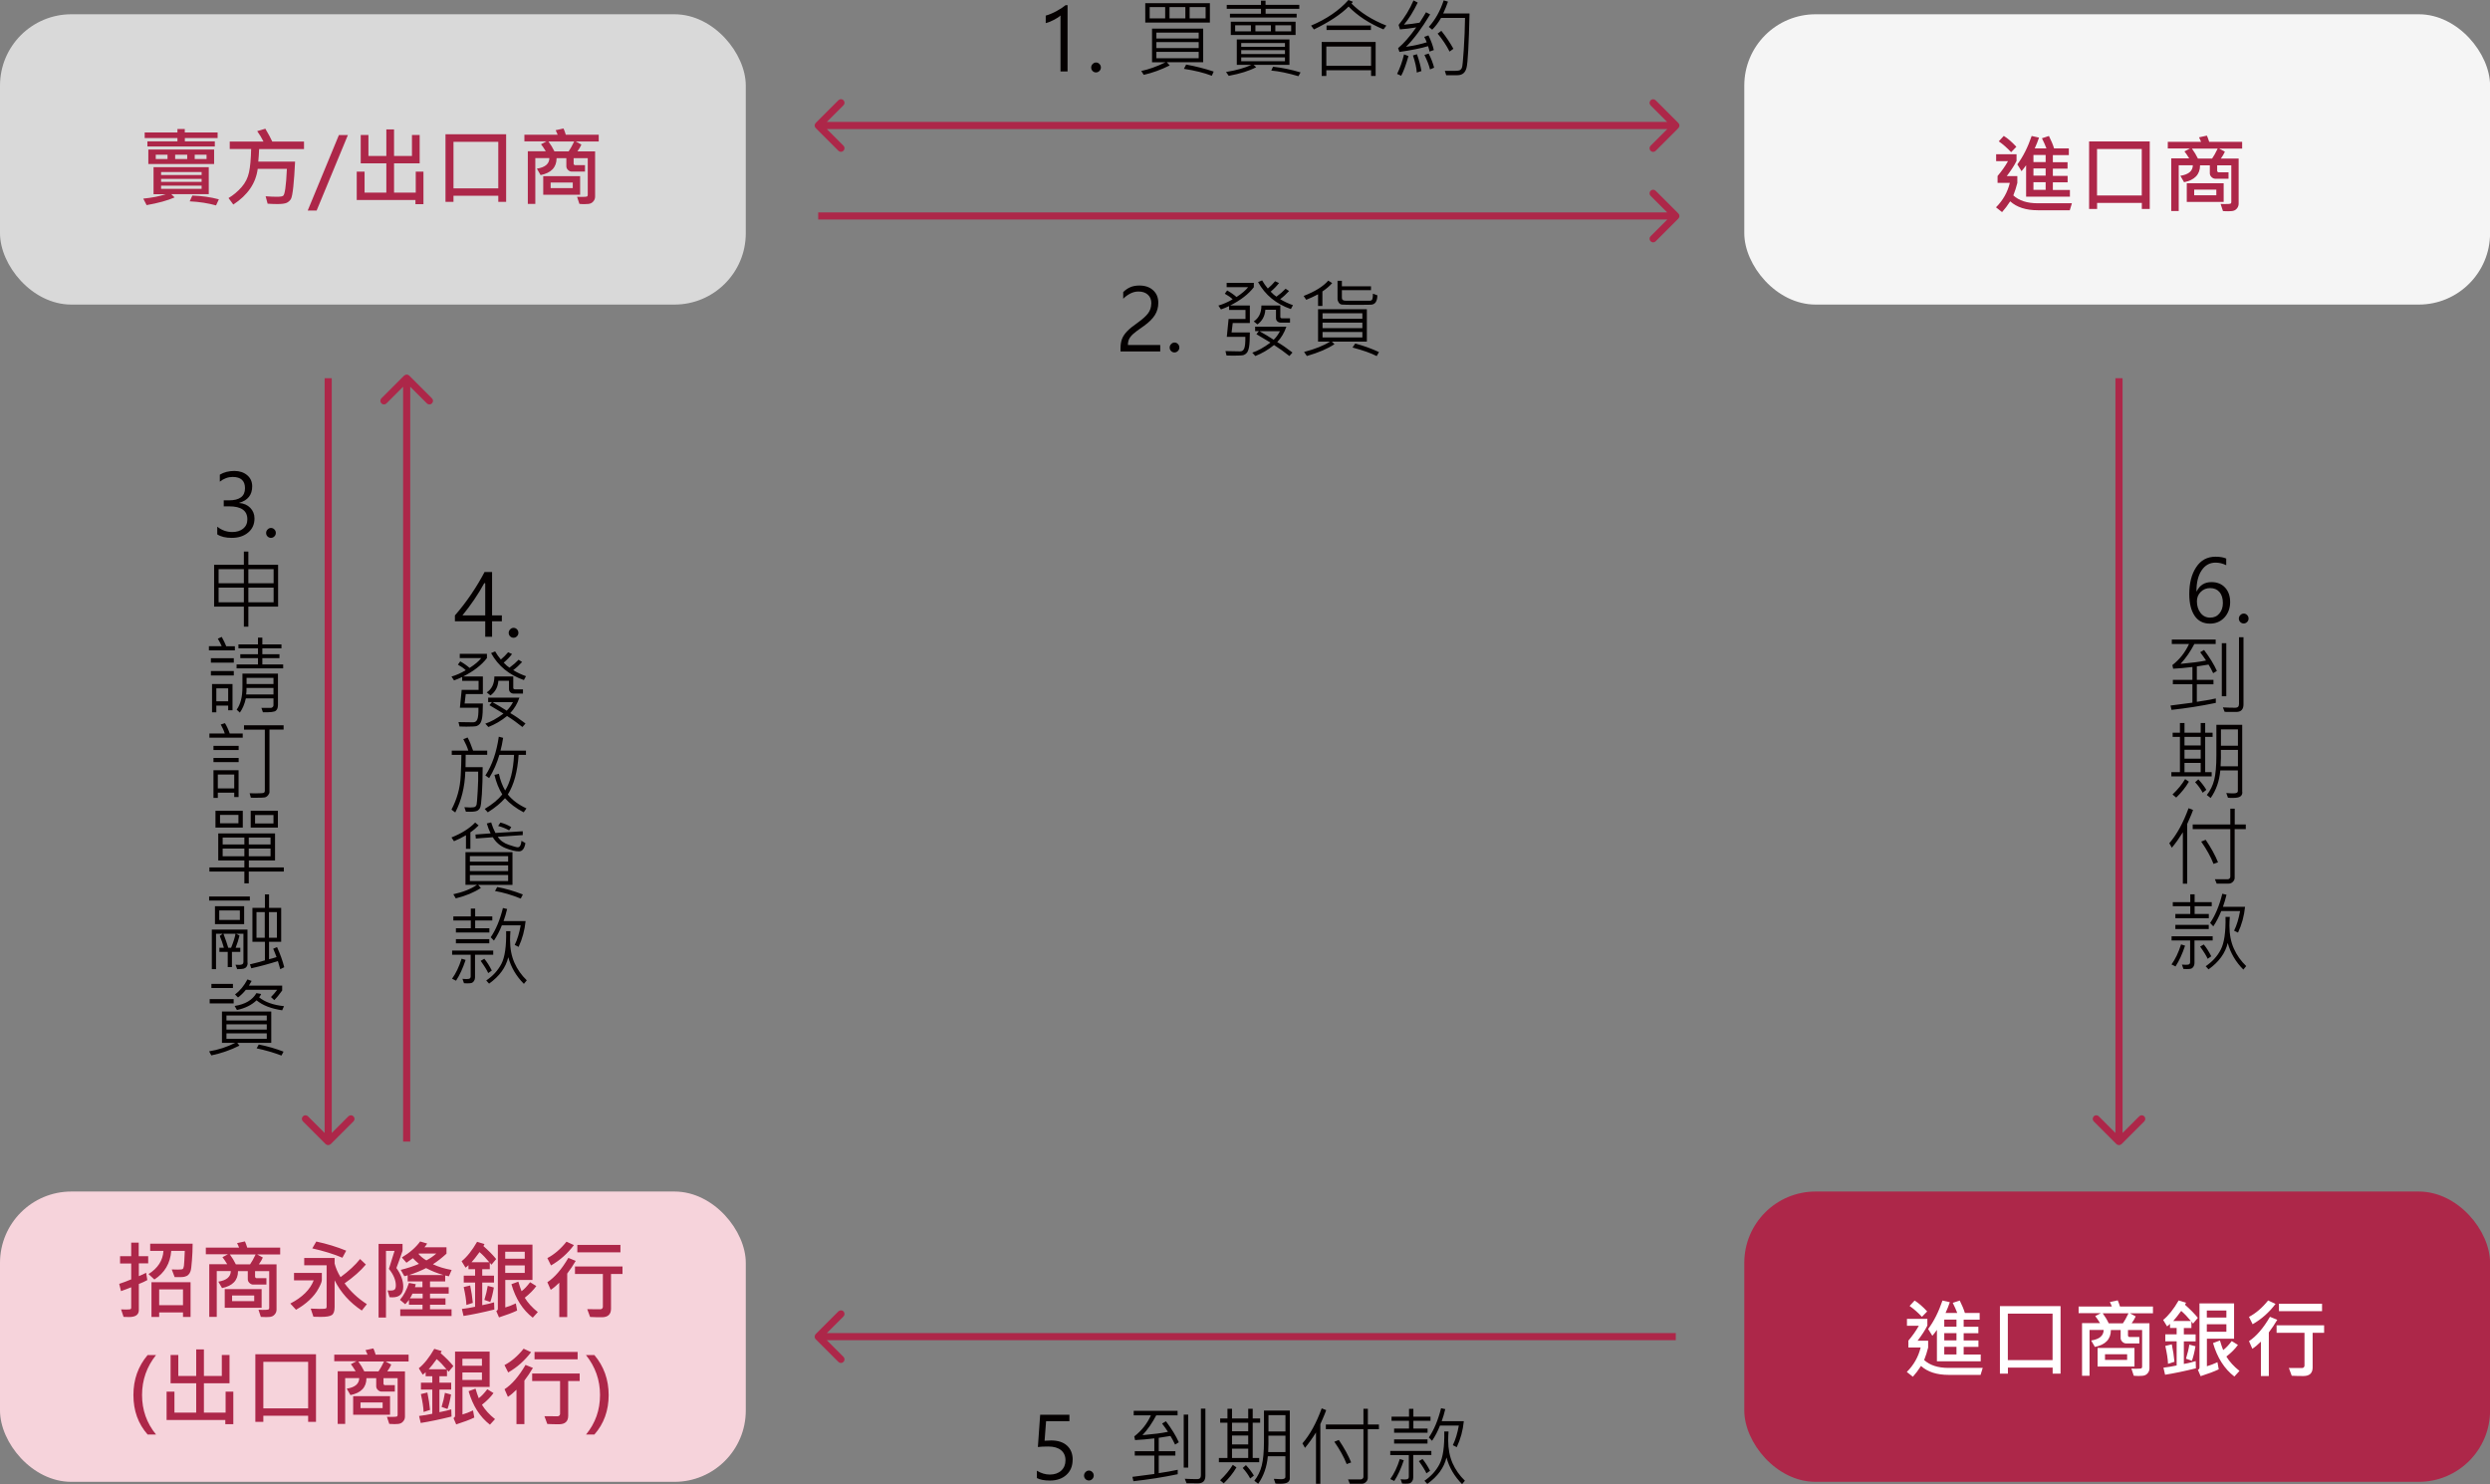 <?xml version="1.0" encoding="UTF-8"?>
<svg id="_圖層_2" data-name="圖層 2" xmlns="http://www.w3.org/2000/svg" viewBox="0 0 349 208.02">
  <rect x="0" y="0" width="349" height="208.02" fill="#808080" stroke="none"/>
  <defs>
    <style>
      .cls-1 {
        fill: #d9d9d9;
      }

      .cls-1, .cls-2, .cls-3, .cls-4, .cls-5, .cls-6 {
        stroke-width: 0px;
      }

      .cls-2 {
        fill: #ad2749;
      }

      .cls-3 {
        fill: #fff;
      }

      .cls-4 {
        fill: #f6d3db;
      }

      .cls-5 {
        fill: #f5f5f5;
      }

      .cls-6 {
        fill: #040000;
      }
    </style>
  </defs>
  <g id="_圖層_1-2" data-name="圖層 1">
    <path class="cls-6" d="M161.37,42.52c0-.52-.16-.93-.49-1.22-.32-.29-.76-.44-1.31-.44-.39,0-.77.09-1.14.28-.37.19-.7.43-1,.73v-.93c.29-.29.62-.52.98-.68.36-.16.79-.24,1.28-.24.81,0,1.45.22,1.93.66.48.43.73,1.02.73,1.76,0,.64-.16,1.21-.48,1.72-.31.5-.82,1.01-1.52,1.51-.77.53-1.29.92-1.55,1.16-.26.24-.44.48-.55.71-.11.23-.16.5-.16.82h4.53v.9h-5.57v-.39c0-.54.07-.99.21-1.36.14-.37.38-.72.71-1.07.33-.35.83-.75,1.5-1.22.71-.51,1.2-.96,1.47-1.34.28-.39.42-.83.42-1.34ZM163.94,48.71c0-.19.07-.35.21-.49.14-.14.29-.21.47-.21.19,0,.35.07.48.21.13.13.2.29.2.49s-.07.35-.21.49c-.13.13-.29.2-.47.2s-.34-.06-.47-.19c-.14-.13-.21-.3-.21-.49ZM181.22,42.78l-.29.54c-2.06-.71-3.6-1.97-4.6-3.78l.57-.24c.24.42.51.8.8,1.14.37-.31.71-.65,1.02-1.02l.55.25c-.32.42-.71.82-1.17,1.21.32.34.59.57.81.7.49-.36.92-.73,1.28-1.11l.49.32c-.41.45-.83.83-1.25,1.14.54.33,1.13.61,1.78.84ZM175.75,40.24c-.75.98-1.86,1.84-3.33,2.58h2.76v2.46h-2.4l-.16,1.32h2.56c0,.96-.04,1.64-.11,2.03-.07.39-.18.67-.32.83-.14.16-.29.26-.46.31-.17.05-.64.08-1.43.08-.32,0-.63,0-.95-.02l-.15-.62,2.02.04c.3.01.5-.12.61-.41.12-.29.17-.83.16-1.63h-2.6l.25-2.5h2.37v-1.27h-2.3v-.54c-.4.19-.77.35-1.14.47l-.36-.54c.65-.19,1.32-.48,2-.88-.26-.26-.63-.52-1.1-.78l.33-.46c.53.3.96.61,1.31.92.73-.47,1.28-.93,1.63-1.38h-3.01v-.6h3.81v.6ZM180.81,45.22h-1.31c-.18,0-.34-.06-.47-.18-.13-.12-.19-.28-.19-.47v-1.15h-1.49c-.06.88-.43,1.57-1.11,2.05l-.51-.42c.71-.47,1.07-1.21,1.07-2.23h2.65v1.59c0,.14.09.21.26.21h1.1v.6ZM181.14,49.43l-.42.47c-.68-.55-1.4-1.06-2.15-1.54-.82.67-1.7,1.18-2.62,1.54l-.43-.47c.75-.24,1.6-.71,2.55-1.41l-1.97-1.18.35-.43h-.53v-.62h4.38c-.28.83-.71,1.55-1.28,2.16.62.35,1.33.84,2.13,1.46ZM179.4,46.42h-2.87c.75.42,1.42.82,1.99,1.2.33-.31.62-.71.88-1.2ZM186.72,39.68c-.37.42-.83.81-1.37,1.17v2.03h-.61v-1.63c-.57.3-1.13.56-1.66.77l-.36-.54c1.59-.62,2.74-1.33,3.45-2.15l.55.35ZM193.05,41.4c0,.41-.08.73-.23.96-.15.22-.38.34-.69.35-.3.01-.81.02-1.53.02-1.53,0-2.38-.01-2.54-.04-.17-.03-.31-.12-.42-.28-.11-.16-.17-.33-.17-.52v-2.53h.61v.77h4.08v.54h-4.08v1.08c0,.27.18.4.55.4h3.34c.19,0,.32-.07.38-.22.05-.15.08-.4.08-.77l.62.23ZM191.57,47.88h-4.9l.37.36c-.92.62-2.21,1.18-3.87,1.66l-.39-.57c1.53-.4,2.74-.88,3.64-1.45h-1.68v-4.54h6.84v4.54ZM190.95,44.68v-.77h-5.58v.77h5.58ZM190.95,45.99v-.77h-5.58v.77h5.58ZM190.95,47.3v-.77h-5.58v.77h5.58ZM193.28,49.34l-.32.57c-.79-.41-1.92-.81-3.39-1.2l.38-.56c1.2.32,2.31.72,3.33,1.2Z"/>
    <path class="cls-6" d="M148.64,10.01V2.17c-.18.18-.47.38-.89.6-.41.22-.81.38-1.18.47v-1.05c.47-.13.97-.34,1.51-.63.54-.29.96-.57,1.27-.83h.28v9.28h-.98ZM152.94,9.46c0-.19.07-.35.21-.49.14-.14.29-.21.47-.21.19,0,.35.07.48.21.13.13.2.29.2.49s-.07.35-.21.49c-.13.13-.29.2-.47.2s-.34-.06-.47-.19c-.14-.13-.21-.3-.21-.49ZM169.58,3.16h-9.06V.45h9.06v2.71ZM168.98,2.58V1h-2.24v1.58h2.24ZM166.14,2.58V1h-2.22v1.58h2.22ZM163.31,2.58V1h-2.17v1.58h2.17ZM168.64,8.72h-5.1l.41.45c-1.23.61-2.44,1.05-3.64,1.32l-.35-.54c1.07-.23,2.2-.63,3.4-1.22h-1.89v-4.72h7.17v4.72ZM168.01,5.4v-.83h-5.93v.83h5.93ZM168.01,6.74v-.84h-5.93v.84h5.93ZM168.01,8.16v-.89h-5.93v.89h5.93ZM170.11,10.03l-.26.59c-1.07-.41-2.37-.74-3.91-.97l.31-.6c1.35.24,2.63.57,3.86.98ZM182.12,1.24h-4.73v.69h4.35v.53h-9.35v-.53h4.35v-.69h-4.8v-.55h4.8V.09h.64v.59h4.73v.55ZM181.59,4.9h-9.08v-1.86h9.08v1.86ZM180.97,4.39v-.84h-2.22v.84h2.22ZM178.13,4.39v-.84h-2.17v.84h2.17ZM175.33,4.39v-.84h-2.21v.84h2.21ZM180.74,9.09h-5.04l.37.33c-.97.51-2.25.91-3.85,1.21l-.38-.54c1.45-.23,2.63-.57,3.56-1h-2.05v-3.56h7.38v3.56ZM180.1,6.56v-.53h-6.13v.53h6.13ZM180.1,7.58v-.55h-6.13v.55h6.13ZM180.1,8.58v-.54h-6.13v.54h6.13ZM182.29,10.14l-.3.54c-1.46-.43-2.73-.7-3.81-.79l.25-.54c1.26.14,2.55.4,3.86.8ZM194.31,3.59l-.4.53c-2.01-.84-3.64-1.91-4.89-3.2-1.08,1.09-2.7,2.16-4.86,3.21l-.4-.54c2.19-.93,3.93-2.12,5.24-3.59l.61.24c-.03.09-.09.18-.18.26,1.25,1.26,2.88,2.29,4.87,3.08ZM192.15,4.21h-6.22v-.64h6.22v.64ZM192.8,10.65h-.63v-.8h-6.27v.8h-.65v-4.77h7.56v4.77ZM192.17,9.22v-2.7h-6.27v2.7h6.27ZM205.97,1.89c-.1,4.38-.24,6.92-.42,7.61-.17.69-.59,1.04-1.27,1.04h-1.58l-.19-.61c1.21.03,1.89,0,2.05-.07.16-.07.27-.2.34-.36.08-.17.16-1,.26-2.51.1-1.51.16-3,.18-4.48h-3.36c-.39.68-.81,1.22-1.24,1.65l-.48-.39c.89-.97,1.59-2.21,2.09-3.72l.6.18c-.18.52-.4,1.08-.67,1.66h3.69ZM200.95,7.02l-.59.21c-.04-.23-.1-.48-.2-.76-1,.3-2.33.57-4.01.81l-.19-.53c.82-.69,1.66-1.66,2.54-2.91-.82.14-1.58.23-2.28.28l-.19-.63c.86-1.04,1.55-2.18,2.09-3.43l.59.3c-.61,1.27-1.26,2.3-1.93,3.1.72-.06,1.44-.15,2.19-.28.38-.58.67-1.07.9-1.46l.58.3c-1.17,1.95-2.29,3.46-3.38,4.54,1.13-.16,2.09-.38,2.9-.63-.08-.25-.2-.5-.35-.76l.59-.21c.35.69.6,1.38.76,2.06ZM203.71,6.84l-.54.39c-.43-.86-.99-1.7-1.67-2.52l.52-.39c.68.86,1.24,1.7,1.69,2.52ZM201,9.49l-.57.24c-.12-.54-.38-1.21-.78-2.03l.59-.19c.35.67.6,1.33.77,1.98ZM199.23,9.96l-.65.21c-.04-.65-.22-1.45-.54-2.4l.56-.17c.31.87.52,1.66.63,2.37ZM197.41,7.86c-.35,1.24-.69,2.16-1.02,2.76l-.57-.26c.41-.85.74-1.76.97-2.74l.62.24Z"/>
    <path class="cls-6" d="M150.34,204.59c0,.9-.29,1.61-.88,2.14-.59.53-1.35.79-2.3.79-.79,0-1.4-.12-1.83-.35v-1.03c.59.36,1.2.54,1.81.54.66,0,1.2-.18,1.6-.55.4-.37.6-.85.6-1.45s-.21-1.08-.63-1.42c-.42-.34-1.01-.51-1.78-.51-.59,0-1.07.02-1.46.07l.32-4.52h4.1v.9h-3.27l-.21,2.74c.49-.03.8-.04.92-.04.95,0,1.69.24,2.22.72.53.48.8,1.14.8,1.99ZM151.94,206.82c0-.19.07-.35.21-.49.14-.14.29-.21.47-.21.19,0,.35.07.48.21.13.13.2.29.2.49s-.07.35-.21.49c-.13.13-.29.2-.47.2s-.34-.06-.47-.19c-.14-.13-.21-.3-.21-.49ZM168.95,206.84c0,.71-.34,1.07-1.02,1.07-.82,0-1.36,0-1.62-.01l-.25-.63c.59.03,1.18.05,1.75.05.34,0,.51-.18.51-.54v-9.34h.63v9.41ZM165.23,202.15l-.53.33c-.23-.49-.45-.89-.65-1.21-.5.09-1.05.17-1.64.26v1.88h2.33v.61h-2.33v2.46c.93-.13,1.82-.29,2.66-.47v.62c-2.05.43-4.12.75-6.21.98l-.14-.61c1.36-.17,2.38-.3,3.07-.4v-2.58h-2.74v-.61h2.74v-1.8c-.97.12-1.87.2-2.7.24l-.11-.52c1.02-.79,1.8-1.77,2.33-2.95h-2.41v-.63h6.15v.63h-2.99c-.55,1.05-1.19,1.98-1.93,2.78,1.55-.14,2.74-.29,3.57-.47-.21-.33-.49-.72-.82-1.16l.54-.32c.8,1.07,1.4,2.04,1.79,2.92ZM166.54,205.71h-.63v-7.43h.63v7.43ZM176.62,199.41h-1.04v4.95h.91v.59h-5.65v-.59h1.2v-4.95h-1.02v-.59h1.02v-1.36h.64v1.36h2.27v-1.36h.63v1.36h1.04v.59ZM174.95,200.61v-1.2h-2.27v1.2h2.27ZM174.95,202.46v-1.25h-2.27v1.25h2.27ZM174.95,204.36v-1.31h-2.27v1.31h2.27ZM180.79,207.16c0,.27-.1.47-.29.6-.19.14-.55.21-1.09.21-.21,0-.42,0-.64-.03l-.23-.66c.41.03.75.05,1.02.05.4,0,.6-.1.6-.32v-2.9h-2.46c-.13,1.48-.58,2.77-1.35,3.86l-.54-.42c.49-.62.84-1.33,1.04-2.13.2-.81.31-1.94.31-3.4v-4.31h3.62v9.43ZM180.17,200.64v-2.29h-2.38v2.29h2.38ZM180.17,203.53v-2.3h-2.39c.02.71.01,1.48-.03,2.3h2.43ZM173.3,205.68c-.45.78-1.04,1.52-1.78,2.23l-.51-.43c.73-.69,1.32-1.41,1.78-2.16l.52.36ZM175.74,206.83l-.51.4c-.27-.51-.62-1-1.05-1.47l.45-.4c.43.45.81.94,1.12,1.47ZM185.88,197.65c-.11.33-.28.74-.5,1.24l-.32.72v8.37h-.61v-7.2c-.5.81-1.01,1.52-1.54,2.16l-.36-.63c1.05-1.21,1.95-2.85,2.7-4.91l.63.25ZM193.26,200.33h-1.55v6.84c0,.2-.08.38-.25.55s-.37.25-.59.25h-1.68l-.25-.61h1.79c.1,0,.18-.04.26-.11.08-.07.11-.16.11-.27v-6.66h-5.27v-.65h5.27v-2.21h.62v2.21h1.55v.65ZM189.38,204.98l-.63.23c-.39-1-.97-2.04-1.73-3.13l.63-.25c.75,1.11,1.33,2.16,1.73,3.15ZM205.17,199.21c-.13,1.3-.46,2.51-.99,3.63l-.55-.28c.38-.77.65-1.69.84-2.75h-2.64c-.3.78-.68,1.5-1.11,2.14l-.45-.47c.73-1.07,1.3-2.44,1.71-4.1l.59.13c-.14.6-.31,1.16-.5,1.69h3.11ZM200.5,199.14h-2.4v1.09h1.99v.59h-4.69v-.59h2.09v-1.09h-2.45v-.57h2.45v-1.1h.61v1.1h2.4v.57ZM205.33,207.53l-.4.49c-1.07-1.07-1.8-2.31-2.19-3.73-.34,1.43-1.23,2.66-2.69,3.7l-.4-.44c.92-.62,1.63-1.4,2.11-2.32.49-.93.71-2.46.67-4.59h.6c-.03.45-.05.87-.05,1.24,0,1.21.21,2.28.61,3.2.41.92.99,1.74,1.73,2.46ZM200.08,202.34h-4.68v-.59h4.68v.59ZM200.64,203.94h-2.56v3.18c0,.18-.05.35-.14.49-.09.14-.2.23-.31.28-.11.05-.33.07-.66.07-.15,0-.3,0-.45-.02l-.21-.61c.18.02.36.04.56.04.24,0,.4-.03.47-.09.08-.06.12-.15.12-.26v-3.06h-2.6v-.59h5.76v.59ZM196.76,204.67c-.39,1.18-.84,2.15-1.34,2.91l-.56-.27c.53-.73.98-1.66,1.34-2.81l.56.18ZM200.43,206.16l-.5.35c-.2-.44-.55-1.01-1.06-1.71l.51-.3c.36.43.71.98,1.06,1.65Z"/>
    <path class="cls-6" d="M312.02,79.22c-.48-.24-.97-.36-1.48-.36-.83,0-1.49.37-1.97,1.1-.48.73-.72,1.7-.71,2.93h.03c.42-.87,1.11-1.3,2.08-1.3.79,0,1.43.26,1.9.77.47.51.71,1.19.71,2.03s-.27,1.58-.8,2.16c-.53.57-1.21.86-2.03.86-.94,0-1.67-.37-2.16-1.11-.49-.74-.74-1.75-.74-3.03,0-1.54.32-2.79.97-3.77.64-.98,1.55-1.47,2.71-1.47.63,0,1.13.09,1.5.26v.93ZM307.92,84.28c0,.64.17,1.18.51,1.63.34.44.79.66,1.34.66s.97-.19,1.3-.58c.33-.39.49-.88.49-1.47,0-.66-.16-1.17-.48-1.54-.32-.37-.76-.55-1.32-.55-.51,0-.95.18-1.31.54-.36.36-.53.8-.53,1.32ZM313.8,86.7c0-.19.07-.35.21-.49.14-.14.29-.21.47-.21.19,0,.35.07.48.21.13.13.2.29.2.49s-.07.35-.21.49c-.13.13-.29.2-.47.2s-.34-.07-.47-.19c-.14-.13-.21-.3-.21-.49ZM314.45,98.72c0,.71-.34,1.07-1.02,1.07-.82,0-1.36,0-1.62-.01l-.25-.63c.59.03,1.18.05,1.75.05.34,0,.51-.18.51-.54v-9.34h.63v9.41ZM310.73,94.03l-.53.33c-.23-.49-.45-.89-.65-1.21-.5.09-1.05.17-1.64.26v1.88h2.33v.62h-2.33v2.46c.93-.13,1.82-.29,2.66-.47v.62c-2.05.43-4.12.75-6.21.98l-.14-.61c1.35-.17,2.38-.3,3.07-.4v-2.58h-2.74v-.62h2.74v-1.8c-.97.12-1.87.2-2.7.24l-.11-.51c1.02-.79,1.79-1.77,2.33-2.95h-2.41v-.63h6.15v.63h-2.99c-.55,1.05-1.19,1.98-1.93,2.78,1.55-.14,2.74-.29,3.57-.47-.22-.33-.49-.72-.82-1.16l.54-.32c.8,1.07,1.4,2.04,1.79,2.92ZM312.04,97.59h-.63v-7.44h.63v7.44ZM310.12,103.29h-1.04v4.94h.91v.59h-5.65v-.59h1.2v-4.94h-1.02v-.59h1.02v-1.36h.64v1.36h2.27v-1.36h.63v1.36h1.04v.59ZM308.45,104.49v-1.2h-2.27v1.2h2.27ZM308.45,106.34v-1.25h-2.27v1.25h2.27ZM308.45,108.24v-1.31h-2.27v1.31h2.27ZM314.29,111.04c0,.27-.1.47-.29.6-.19.14-.55.2-1.09.2-.21,0-.42,0-.64-.03l-.23-.66c.41.04.75.05,1.02.05.4,0,.6-.11.6-.32v-2.89h-2.46c-.13,1.48-.58,2.77-1.35,3.86l-.54-.42c.49-.62.84-1.33,1.04-2.13.2-.81.3-1.94.3-3.4v-4.31h3.62v9.43ZM313.67,104.52v-2.29h-2.38v2.29h2.38ZM313.67,107.41v-2.3h-2.39c.02.71.01,1.48-.04,2.3h2.43ZM306.8,109.56c-.45.78-1.05,1.53-1.78,2.23l-.52-.43c.73-.69,1.32-1.41,1.77-2.16l.52.36ZM309.24,110.71l-.51.4c-.27-.51-.62-1-1.06-1.47l.45-.4c.43.45.81.94,1.12,1.46ZM307.38,113.53c-.11.33-.28.74-.5,1.24l-.32.72v8.37h-.61v-7.2c-.5.8-1.01,1.52-1.54,2.16l-.36-.63c1.05-1.21,1.95-2.85,2.7-4.91l.63.25ZM314.76,116.21h-1.55v6.84c0,.2-.08.38-.25.55s-.36.25-.59.25h-1.68l-.25-.61h1.79c.1,0,.18-.03.26-.1.08-.07.11-.16.11-.27v-6.66h-5.27v-.65h5.27v-2.21h.62v2.21h1.55v.65ZM310.88,120.86l-.63.23c-.39-1-.97-2.04-1.73-3.13l.63-.25c.75,1.11,1.33,2.16,1.73,3.15ZM314.67,127.09c-.13,1.3-.46,2.51-.99,3.63l-.55-.27c.38-.77.65-1.69.84-2.75h-2.64c-.31.78-.68,1.5-1.11,2.14l-.45-.47c.73-1.07,1.3-2.44,1.71-4.1l.59.14c-.14.6-.31,1.16-.5,1.69h3.11ZM310,127.02h-2.4v1.09h1.99v.59h-4.69v-.59h2.09v-1.09h-2.45v-.57h2.45v-1.1h.61v1.1h2.4v.57ZM314.83,135.41l-.4.49c-1.07-1.07-1.8-2.31-2.19-3.73-.34,1.43-1.23,2.66-2.69,3.7l-.4-.44c.92-.62,1.63-1.39,2.11-2.32.49-.93.71-2.46.67-4.59h.6c-.03.45-.05.87-.05,1.24,0,1.21.21,2.28.62,3.2.41.92.99,1.74,1.73,2.45ZM309.58,130.22h-4.68v-.59h4.68v.59ZM310.14,131.82h-2.56v3.18c0,.18-.05.35-.14.49-.09.14-.2.23-.3.27-.11.05-.33.07-.66.07-.15,0-.3,0-.45-.02l-.21-.61c.18.02.36.03.56.03.24,0,.4-.03.47-.09.08-.06.12-.15.12-.26v-3.06h-2.6v-.59h5.76v.59ZM306.26,132.55c-.39,1.18-.84,2.15-1.34,2.91l-.56-.28c.53-.73.98-1.66,1.34-2.81l.56.18ZM309.93,134.04l-.5.35c-.2-.44-.55-1.01-1.06-1.71l.51-.3c.36.43.71.98,1.05,1.65Z"/>
    <rect class="cls-1" y="2" width="104.53" height="40.69" rx="10" ry="10"/>
    <path class="cls-2" d="M30.51,19.35h-4.6v.46h4.2v.72h-9.45v-.72h4.21v-.46h-4.59v-.78h4.59v-.49h1.03v.49h4.6v.78ZM30.01,22.99h-9.22v-2.03h9.22v2.03ZM28.95,22.29v-.61h-1.66v.61h1.66ZM26.24,22.29v-.61h-1.69v.61h1.69ZM23.48,22.29v-.61h-1.65v.61h1.65ZM29.27,27.21h-5.27l.47.46c-.97.43-2.28.79-3.92,1.08l-.47-.91c1.23-.12,2.28-.33,3.16-.62h-1.72v-3.79h7.74v3.79ZM28.26,24.53v-.42h-5.68v.42h5.68ZM28.26,25.49v-.42h-5.68v.42h5.68ZM28.26,26.47v-.45h-5.68v.45h5.68ZM30.68,27.93l-.4.86c-1.07-.3-2.3-.5-3.69-.57l.37-.81c1.34.05,2.58.22,3.72.53ZM42.6,20.89h-6.28c-.03.7-.07,1.29-.12,1.76h5.16c-.07,1.43-.15,2.61-.25,3.53-.1.92-.21,1.5-.34,1.72-.13.22-.32.39-.57.52-.25.12-.7.18-1.34.18-.42,0-.87-.02-1.35-.05l-.28-1.04c.61.05,1.14.07,1.6.07s.76-.05.87-.15c.11-.1.21-.43.29-1,.09-.57.16-1.49.22-2.76h-4.09c-.26,2.01-1.4,3.68-3.42,5l-.67-.91c.68-.4,1.28-.91,1.82-1.52.54-.61.88-1.3,1.05-2.08.17-.78.27-1.87.3-3.28h-3v-1.04h4.73c-.25-.5-.54-.98-.88-1.46l1.14-.34c.43.72.75,1.32.97,1.8h4.45v1.04ZM48.76,18.93l-4.38,10.58h-1.25l4.37-10.58h1.27ZM59.34,28.62h-1.11v-.59h-8.23v-3.97h1.1v2.94h3.05v-4.11h-3.59v-3.97h1.08v2.94h2.51v-3.72h1.08v3.72h2.51v-2.94h1.08v3.97h-3.59v4.11h3.04v-2.94h1.08v4.56ZM70.94,28.29h-1.1v-.85h-6.28v.85h-1.12v-9.47h8.5v9.47ZM69.84,26.4v-6.52h-6.28v6.52h6.28ZM83.92,19.83h-3.23l.8.43c-.12.29-.31.61-.56.96h2.48v6.32c0,.23-.06.44-.19.61-.13.18-.28.3-.45.36-.16.07-.44.1-.82.1-.2,0-.44,0-.74-.03l-.33-1c.2.01.39.02.56.02.47,0,.74-.02.82-.05.08-.04.12-.11.12-.22v-5.16h-1.98v.79s.02.08.06.12c.04.05.08.07.12.07h1.41v.9h-1.87c-.18,0-.35-.08-.51-.23-.16-.16-.23-.33-.23-.51v-1.14h-1.37c0,1.28-.75,2.07-2.24,2.37l-.52-.9c1.16-.18,1.74-.68,1.75-1.48h-1.97v6.42h-1.05v-7.38h2.52c-.28-.45-.5-.78-.67-.98l.78-.41h-3.11v-.93h4.66c-.05-.15-.15-.36-.28-.63l1.1-.24c.11.22.21.51.32.87h4.62v.93ZM80.48,19.83h-3.61c.33.45.61.91.84,1.39h1.99c.22-.3.48-.77.78-1.39ZM81.31,27.3h-5.17v-2.61h5.17v2.61ZM80.28,26.37v-.79h-3.1v.79h3.1Z"/>
    <rect class="cls-5" x="244.48" y="2" width="104.53" height="40.69" rx="10" ry="10"/>
    <path class="cls-2" d="M290.14,27.57h-6.16v-4.41c-.19.28-.4.55-.64.83l-.59-.95c.8-1.07,1.47-2.4,2.01-3.98l1.03.23c-.16.48-.36.98-.6,1.51h1.64c-.15-.4-.36-.88-.63-1.42l.98-.32c.33.66.57,1.24.72,1.74h2.07v.94h-2.24v1h2.06v.9h-2.06v1.01h2.07v.91h-2.07v1.07h2.39v.96ZM286.72,22.72v-1h-1.71v1h1.71ZM286.72,24.62v-1.01h-1.71v1.01h1.71ZM286.72,26.61v-1.07h-1.71v1.07h1.71ZM282.62,20.57l-.74.76c-.55-.59-1.13-1.1-1.73-1.52l.7-.76c.54.33,1.13.84,1.76,1.52ZM290.4,28.49l-.3.98h-4.48c-1.66,0-2.95-.42-3.87-1.25-.38.59-.76,1.09-1.14,1.51l-.85-.67c.98-.98,1.62-2.12,1.94-3.43h-1.72v-.96c.59-.7,1.08-1.39,1.46-2.08h-1.66v-.97h2.86v.94c-.33.66-.79,1.36-1.37,2.12h1.48v.96c-.15.59-.33,1.18-.56,1.75.8.73,1.93,1.1,3.4,1.1h4.8ZM301.3,29.29h-1.1v-.85h-6.27v.85h-1.12v-9.47h8.5v9.47ZM300.19,27.4v-6.52h-6.27v6.52h6.27ZM314.27,20.83h-3.23l.8.43c-.12.29-.31.61-.56.96h2.49v6.32c0,.23-.07.44-.19.61-.13.18-.28.3-.45.36-.16.07-.44.1-.82.1-.2,0-.45,0-.74-.03l-.33-1c.2.01.39.02.56.02.47,0,.74-.02.82-.05.08-.04.12-.11.12-.22v-5.16h-1.98v.79s.02.08.06.12c.04.05.08.07.12.07h1.41v.9h-1.87c-.18,0-.35-.08-.51-.23-.16-.16-.24-.33-.24-.51v-1.14h-1.37c0,1.28-.75,2.07-2.24,2.37l-.52-.9c1.16-.18,1.74-.68,1.75-1.48h-1.98v6.42h-1.05v-7.38h2.52c-.28-.45-.5-.78-.67-.98l.78-.41h-3.11v-.93h4.66c-.05-.15-.15-.36-.28-.63l1.1-.24c.1.22.21.51.32.87h4.62v.93ZM310.83,20.83h-3.61c.33.45.61.91.84,1.39h1.99c.22-.3.48-.77.78-1.39ZM311.67,28.3h-5.17v-2.61h5.17v2.61ZM310.64,27.37v-.79h-3.1v.79h3.1Z"/>
    <rect class="cls-2" x="244.48" y="167.01" width="104.53" height="40.69" rx="10" ry="10"/>
    <path class="cls-3" d="M277.64,190.81h-6.16v-4.41c-.19.28-.4.55-.64.83l-.59-.95c.8-1.07,1.47-2.4,2.01-3.99l1.03.23c-.16.48-.36.98-.6,1.51h1.64c-.15-.4-.36-.88-.63-1.42l.98-.32c.33.66.57,1.24.72,1.74h2.07v.94h-2.24v1h2.06v.9h-2.06v1.01h2.07v.91h-2.07v1.07h2.39v.96ZM274.22,185.96v-1h-1.71v1h1.71ZM274.22,187.87v-1.01h-1.71v1.01h1.71ZM274.22,189.85v-1.07h-1.71v1.07h1.71ZM270.12,183.81l-.74.76c-.55-.59-1.13-1.1-1.73-1.52l.7-.76c.54.33,1.13.84,1.76,1.52ZM277.9,191.73l-.3.98h-4.48c-1.66,0-2.95-.42-3.87-1.25-.38.59-.76,1.09-1.14,1.51l-.85-.67c.98-.98,1.62-2.12,1.94-3.43h-1.72v-.96c.59-.7,1.08-1.39,1.46-2.08h-1.66v-.97h2.86v.94c-.33.66-.79,1.36-1.37,2.12h1.48v.96c-.15.59-.33,1.18-.56,1.75.8.73,1.93,1.1,3.4,1.1h4.8ZM288.8,192.54h-1.1v-.85h-6.27v.85h-1.12v-9.47h8.5v9.47ZM287.69,190.64v-6.52h-6.27v6.52h6.27ZM301.77,184.08h-3.23l.8.43c-.12.29-.31.61-.56.96h2.49v6.32c0,.24-.07.44-.19.61-.13.18-.28.3-.45.36-.16.07-.44.1-.82.1-.2,0-.45,0-.74-.03l-.33-1c.2.01.39.02.56.02.47,0,.74-.02.82-.05.08-.04.12-.11.12-.22v-5.16h-1.98v.79s.02.08.06.12.08.07.12.07h1.41v.9h-1.87c-.18,0-.35-.08-.51-.23-.16-.16-.24-.33-.24-.51v-1.14h-1.37c0,1.28-.75,2.07-2.24,2.37l-.52-.9c1.16-.18,1.74-.67,1.75-1.48h-1.98v6.42h-1.05v-7.38h2.52c-.28-.45-.5-.78-.67-.98l.78-.41h-3.11v-.93h4.66c-.05-.15-.15-.36-.28-.63l1.1-.24c.1.22.21.51.32.87h4.62v.93ZM298.33,184.08h-3.61c.33.45.61.91.84,1.4h1.99c.22-.3.48-.77.78-1.4ZM299.17,191.54h-5.17v-2.61h5.17v2.61ZM298.14,190.61v-.79h-3.1v.79h3.1ZM308.04,184.73l-.66.79c-.05-.07-.12-.16-.23-.29v.91h-1.06v.9h1.65v.97h-1.65v3.17c.71-.14,1.26-.27,1.66-.4l.03,1.01c-1.66.41-3.1.71-4.32.9l-.23-.99c.62-.07,1.23-.18,1.85-.31v-3.39h-1.59v-.97h1.59v-.9h-.93v-.57c-.1.11-.24.23-.41.35l-.55-.9c.75-.61,1.47-1.51,2.17-2.73l1.03.31c-.02.09-.07.19-.15.28.76.67,1.36,1.28,1.8,1.83ZM307.08,185.16c-.47-.57-.92-1.04-1.36-1.42-.46.63-.83,1.11-1.12,1.42h2.48ZM313.12,187.64h-3.8v3.86c.46-.13.95-.32,1.48-.57l.18,1c-.65.31-1.5.63-2.54.96l-.38-.89c.14-.07.22-.18.22-.31v-9h4.85v4.96ZM312.05,184.67v-.98h-2.74v.98h2.74ZM312.05,186.66v-1.05h-2.74v1.05h2.74ZM313.88,192.16l-.71.78c-1.4-1.07-2.4-2.64-2.99-4.69l.97-.36c.16.54.31.99.45,1.34.37-.27.77-.69,1.2-1.26l.87.54c-.39.55-.93,1.09-1.62,1.63.44.72,1.05,1.39,1.83,2.01ZM304.77,190.87l-.9.29c-.02-.64-.15-1.48-.38-2.51l.91-.22c.18.85.3,1.66.37,2.43ZM307.72,188.7c-.14.83-.31,1.51-.5,2.03l-.83-.29c.22-.72.38-1.37.47-1.97l.86.23ZM318.94,182.76c-.88,1.17-1.94,2.12-3.21,2.85l-.51-1.03c.95-.5,1.85-1.26,2.68-2.3l1.04.48ZM325.46,183.78h-6.04v-1.04h6.04v1.04ZM319.19,184.98c-.37.63-.77,1.22-1.19,1.78v6.11h-1.11v-4.82c-.43.43-.83.76-1.2,1l-.47-1.07c1.01-.66,2-1.8,2.94-3.41l1.03.42ZM325.76,186.81h-1.62v4.86c0,.8-.43,1.2-1.3,1.2-.56,0-1.1-.01-1.63-.04l-.4-1.09c.33,0,.96.01,1.86.01.08,0,.15-.03.22-.09.08-.07.11-.15.11-.24v-4.61h-3.91v-1.05h6.66v1.05Z"/>
    <rect class="cls-4" y="167.01" width="104.53" height="40.69" rx="10" ry="10"/>
    <path class="cls-2" d="M20.79,177.08h-1.33v1.79c.31-.12.65-.28,1.02-.47l.17,1.02c-.3.17-.7.36-1.19.55v3.65c0,.65-.45.98-1.36.98-.21,0-.47,0-.78-.02l-.35-1.05c.21.01.43.02.64.02.4,0,.63-.02.69-.05.06-.04.09-.11.09-.22v-2.85c-.3.12-.78.31-1.43.54l-.25-1.02c.54-.18,1.1-.38,1.68-.63v-2.22h-1.56v-1.03h1.56v-1.9h1.05v1.9h1.33v1.03ZM27,174.33c0,.82-.04,1.6-.1,2.36-.05.76-.12,1.25-.19,1.47-.07.22-.18.4-.32.53-.14.13-.33.22-.56.27-.23.05-.68.06-1.35.04l-.41-1.07c.34.02.61.02.81.02.39,0,.62-.02.71-.07.09-.05.15-.2.19-.46.04-.26.07-.96.12-2.09h-1.9c-.13,1.74-.92,3.08-2.36,4.01l-.82-.76c1.31-.83,2.01-1.91,2.09-3.25h-1.86v-1.01h5.96ZM26.72,184.59h-1.07v-.63h-3.34v.63h-1.08v-4.87h5.48v4.87ZM25.65,182.94v-2.21h-3.34v2.21h3.34ZM39.27,175.83h-3.23l.8.43c-.12.29-.31.61-.56.96h2.48v6.32c0,.23-.06.44-.19.61-.13.18-.28.3-.45.36-.16.07-.44.1-.82.1-.2,0-.45-.01-.74-.03l-.33-1c.2.01.39.02.56.02.47,0,.74-.02.82-.05.08-.04.12-.11.12-.22v-5.16h-1.98v.79s.02.08.06.12c.04.05.08.07.12.07h1.41v.9h-1.87c-.18,0-.35-.08-.51-.23-.16-.16-.23-.33-.23-.51v-1.14h-1.37c0,1.28-.75,2.07-2.24,2.37l-.52-.9c1.16-.18,1.74-.68,1.75-1.48h-1.97v6.42h-1.05v-7.38h2.52c-.28-.45-.5-.78-.67-.99l.78-.41h-3.11v-.93h4.66c-.05-.15-.15-.36-.28-.63l1.1-.24c.11.22.21.51.32.87h4.62v.93ZM35.83,175.83h-3.61c.33.45.61.91.84,1.39h1.99c.22-.3.48-.77.78-1.39ZM36.67,183.3h-5.17v-2.61h5.17v2.61ZM35.63,182.37v-.79h-3.1v.79h3.1ZM48.52,175.31l-.53.98c-1.19-.51-2.6-.94-4.22-1.31l.56-.96c1.5.32,2.9.75,4.19,1.28ZM51.41,182.81l-.7.88c-1.69-1.12-2.96-2.54-3.81-4.24v3.73c0,.59-.13.97-.39,1.14-.26.18-.78.26-1.55.26-.28,0-.62,0-1.03-.02l-.38-1.14c.48.02.89.04,1.22.04.52,0,.81-.02.89-.05.08-.04.12-.11.12-.22v-5.84h-3.14v-1.03h4.26v.78c.16.62.43,1.26.83,1.91,1.17-.86,2.08-1.71,2.74-2.54l.81.77c-.73.88-1.73,1.76-2.98,2.64.83,1.14,1.87,2.11,3.11,2.91ZM45.1,179.46c0,.2-.15.59-.46,1.15-.3.57-.73,1.1-1.27,1.61-.54.51-1.17.96-1.88,1.36l-.8-.87c1.69-.87,2.78-1.96,3.28-3.25h-2.76v-1.04h3.9v1.04ZM63.31,177.98l-.39.91c-.1-.02-.27-.06-.52-.11v.83h-2.13v.81h2.62v.9h-2.62v.66h2.17v.9h-2.17v.64h3.02v.94h-7.19v-.94h3.12v-.64h-1.9v-.69c-.05.09-.22.29-.52.62l-.74-.62c.52-.6.94-1.39,1.26-2.37l.96.18s-.05.18-.12.42h1.05v-.81h-2.07v-.87c-.16.08-.31.12-.47.13l-.5-.88c.93-.23,1.78-.51,2.55-.84-.37-.31-.65-.57-.85-.8-.15.12-.45.33-.9.64l-.65-.74c1.11-.66,1.96-1.4,2.57-2.24l.98.29c-.11.18-.23.36-.38.53h3.09v.89c-.68.62-1.31,1.11-1.9,1.48.7.34,1.57.61,2.6.8ZM61.15,175.7h-2.41l-.09.05c.29.34.66.65,1.11.91.53-.28.99-.6,1.39-.96ZM62.18,178.72c-.89-.25-1.71-.58-2.46-.98-.63.33-1.43.66-2.39.98h4.85ZM59.24,181.98v-.66h-1.43c-.1.25-.22.47-.36.66h1.79ZM55.56,177.73c.64.9.96,1.77.96,2.61,0,1-.51,1.5-1.52,1.5-.09,0-.23,0-.4-.02l-.28-.95c.14.01.26.02.36.02.34,0,.56-.05.65-.16.1-.11.15-.3.15-.56,0-.74-.32-1.51-.97-2.32.29-.88.55-1.72.79-2.52h-1.2v9.34h-1.04v-10.32h3.36v.98c-.21.64-.5,1.44-.86,2.4ZM69.54,176.48l-.66.79c-.05-.07-.12-.16-.23-.29v.92h-1.06v.9h1.65v.97h-1.65v3.17c.71-.14,1.26-.27,1.66-.4l.04,1.01c-1.66.41-3.1.71-4.32.9l-.23-.98c.62-.07,1.23-.18,1.85-.31v-3.39h-1.59v-.97h1.59v-.9h-.93v-.57c-.1.11-.24.23-.41.35l-.55-.9c.75-.6,1.47-1.51,2.17-2.72l1.03.31c-.02.09-.07.19-.15.28.76.67,1.36,1.28,1.8,1.83ZM68.58,176.92c-.47-.57-.92-1.04-1.37-1.42-.46.63-.83,1.11-1.12,1.42h2.48ZM74.62,179.4h-3.8v3.86c.46-.13.95-.32,1.48-.57l.18,1c-.65.31-1.5.63-2.54.96l-.38-.89c.14-.07.22-.18.22-.31v-9h4.85v4.96ZM73.55,176.43v-.98h-2.74v.98h2.74ZM73.55,178.42v-1.05h-2.74v1.05h2.74ZM75.38,183.91l-.71.78c-1.4-1.08-2.4-2.64-2.99-4.69l.97-.36c.16.54.31.99.45,1.34.37-.27.77-.69,1.2-1.26l.87.54c-.39.55-.93,1.09-1.62,1.64.44.72,1.05,1.39,1.83,2.01ZM66.27,182.62l-.9.29c-.02-.64-.15-1.48-.38-2.51l.91-.22c.18.85.3,1.66.37,2.43ZM69.22,180.46c-.14.83-.31,1.51-.5,2.03l-.83-.29c.22-.71.38-1.37.47-1.97l.86.23ZM80.44,174.52c-.88,1.17-1.94,2.12-3.21,2.85l-.51-1.03c.95-.5,1.85-1.26,2.68-2.3l1.04.48ZM86.96,175.53h-6.04v-1.04h6.04v1.04ZM80.69,176.74c-.37.63-.77,1.22-1.19,1.77v6.1h-1.11v-4.82c-.43.43-.83.76-1.2,1l-.47-1.07c1.01-.66,2-1.8,2.94-3.41l1.03.42ZM87.26,178.57h-1.62v4.86c0,.8-.43,1.2-1.3,1.2-.56,0-1.1-.01-1.63-.04l-.4-1.09c.34,0,.96.01,1.86.01.08,0,.15-.03.22-.09.07-.07.11-.15.11-.24v-4.61h-3.91v-1.05h6.66v1.05ZM20.69,201.07c-1.32-1.5-1.99-3.34-1.99-5.53s.66-4.03,1.99-5.61h1.18c-1.3,1.63-1.96,3.5-1.96,5.6s.65,3.94,1.96,5.54h-1.18ZM32.69,199.62h-1.11v-.59h-8.23v-3.97h1.1v2.94h3.05v-4.11h-3.59v-3.97h1.08v2.94h2.51v-3.72h1.08v3.72h2.51v-2.94h1.08v3.97h-3.59v4.11h3.04v-2.94h1.08v4.56ZM44.29,199.29h-1.1v-.85h-6.28v.85h-1.12v-9.47h8.5v9.47ZM43.19,197.4v-6.52h-6.28v6.52h6.28ZM57.27,190.83h-3.23l.8.43c-.12.29-.31.61-.56.96h2.48v6.32c0,.23-.06.44-.19.61-.13.18-.28.3-.45.36-.16.07-.44.1-.82.1-.2,0-.45-.01-.74-.03l-.33-1c.2.01.39.02.56.02.47,0,.74-.02.82-.05.08-.04.12-.11.12-.22v-5.16h-1.98v.79s.02.08.06.12c.04.05.08.07.12.07h1.41v.9h-1.87c-.18,0-.35-.08-.51-.23-.16-.16-.23-.33-.23-.51v-1.14h-1.37c0,1.28-.75,2.07-2.24,2.37l-.52-.9c1.16-.18,1.74-.68,1.75-1.48h-1.97v6.42h-1.05v-7.38h2.52c-.28-.45-.5-.78-.67-.99l.78-.41h-3.11v-.93h4.66c-.05-.15-.15-.36-.28-.63l1.1-.24c.11.22.21.51.32.87h4.62v.93ZM53.83,190.83h-3.61c.33.45.61.91.84,1.39h1.99c.22-.3.48-.77.78-1.39ZM54.67,198.3h-5.17v-2.61h5.17v2.61ZM53.63,197.37v-.79h-3.1v.79h3.1ZM63.54,191.48l-.66.79c-.05-.07-.12-.16-.23-.29v.92h-1.06v.9h1.65v.97h-1.65v3.17c.71-.14,1.26-.27,1.66-.4l.04,1.01c-1.66.41-3.1.71-4.32.9l-.23-.98c.62-.07,1.23-.18,1.85-.31v-3.39h-1.59v-.97h1.59v-.9h-.93v-.57c-.1.11-.24.23-.41.35l-.55-.9c.75-.6,1.47-1.51,2.17-2.72l1.03.31c-.02.09-.07.19-.15.28.76.67,1.36,1.28,1.8,1.83ZM62.58,191.92c-.47-.57-.92-1.04-1.37-1.42-.46.63-.83,1.11-1.12,1.42h2.48ZM68.62,194.4h-3.8v3.86c.46-.13.95-.32,1.48-.57l.18,1c-.65.31-1.5.63-2.54.96l-.38-.89c.14-.07.22-.18.22-.31v-9h4.85v4.96ZM67.55,191.43v-.98h-2.74v.98h2.74ZM67.55,193.42v-1.05h-2.74v1.05h2.74ZM69.38,198.91l-.71.78c-1.4-1.08-2.4-2.64-2.99-4.69l.97-.36c.16.54.31.99.45,1.34.37-.27.77-.69,1.2-1.26l.87.54c-.39.55-.93,1.09-1.62,1.64.44.72,1.05,1.39,1.83,2.01ZM60.27,197.62l-.9.29c-.02-.64-.15-1.48-.38-2.51l.91-.22c.18.85.3,1.66.37,2.43ZM63.22,195.46c-.14.83-.31,1.51-.5,2.03l-.83-.29c.22-.71.38-1.37.47-1.97l.86.23ZM74.44,189.52c-.88,1.17-1.94,2.12-3.21,2.85l-.52-1.03c.95-.5,1.85-1.26,2.68-2.3l1.04.48ZM80.96,190.53h-6.04v-1.04h6.04v1.04ZM74.69,191.74c-.37.63-.77,1.22-1.19,1.77v6.1h-1.11v-4.82c-.43.43-.83.76-1.2,1l-.47-1.07c1.02-.66,2-1.8,2.94-3.41l1.03.42ZM81.26,193.57h-1.62v4.86c0,.8-.43,1.2-1.3,1.2-.56,0-1.1-.01-1.63-.04l-.4-1.09c.34,0,.96.01,1.86.01.08,0,.15-.03.22-.09.07-.07.11-.15.11-.24v-4.61h-3.91v-1.05h6.66v1.05ZM82.14,201.07c1.31-1.59,1.96-3.44,1.96-5.54s-.66-3.96-1.97-5.6h1.18c1.33,1.58,2,3.45,2,5.61s-.67,4.03-2,5.53h-1.17Z"/>
    <path class="cls-2" d="M235.24,30.63c.2-.2.2-.51,0-.71l-3.18-3.18c-.2-.2-.51-.2-.71,0-.2.2-.2.51,0,.71l2.83,2.83-2.83,2.83c-.2.2-.2.51,0,.71.2.2.51.2.71,0l3.18-3.18ZM114.68,30.77h120.2v-1h-120.2v1Z"/>
    <path class="cls-2" d="M114.33,17.24c-.2.2-.2.51,0,.71l3.18,3.18c.2.2.51.2.71,0,.2-.2.2-.51,0-.71l-2.83-2.83,2.83-2.83c.2-.2.2-.51,0-.71-.19-.2-.51-.2-.71,0l-3.18,3.18ZM235.24,17.95c.2-.2.2-.51,0-.71l-3.18-3.18c-.2-.2-.51-.2-.71,0-.2.2-.2.51,0,.71l2.83,2.83-2.83,2.83c-.2.2-.2.51,0,.71.2.2.51.2.71,0l3.18-3.18ZM114.68,18.09h120.2v-1h-120.2v1Z"/>
    <path class="cls-2" d="M114.33,187c-.2.19-.2.51,0,.71l3.18,3.18c.2.2.51.2.71,0,.2-.19.2-.51,0-.71l-2.83-2.83,2.83-2.83c.2-.19.2-.51,0-.71s-.51-.19-.71,0l-3.18,3.18ZM114.68,187.85h120.2v-1h-120.2v1Z"/>
    <path class="cls-2" d="M297.35,160.36c-.2.19-.51.19-.71,0l-3.18-3.18c-.19-.2-.19-.51,0-.71.2-.2.51-.2.71,0l2.83,2.83,2.83-2.83c.2-.2.51-.2.71,0,.19.2.19.51,0,.71l-3.18,3.18ZM296.5,160.01V53.01h1v107h-1Z"/>
    <path class="cls-6" d="M30.46,73.83c.62.49,1.32.74,2.1.74.62,0,1.13-.16,1.52-.47.39-.32.59-.75.59-1.31,0-1.21-.85-1.82-2.56-1.82h-.75v-.84h.71c1.52,0,2.27-.57,2.27-1.7,0-1.05-.58-1.58-1.73-1.58-.64,0-1.24.22-1.8.66v-.98c.58-.35,1.26-.52,2.05-.52.72,0,1.31.2,1.78.59.47.39.71.92.71,1.57,0,1.19-.61,1.96-1.82,2.31v.02c.64.05,1.16.28,1.55.68.39.4.59.9.59,1.49,0,.83-.3,1.49-.9,1.98-.59.49-1.35.74-2.28.74-.85,0-1.53-.16-2.04-.49v-1.08ZM37.3,74.7c0-.19.07-.35.21-.49.14-.14.29-.21.47-.21s.35.07.48.21c.13.13.2.29.2.49s-.07.35-.21.49c-.13.13-.29.2-.47.2s-.34-.07-.47-.19c-.14-.13-.21-.3-.21-.49ZM38.98,85.03h-4.17v2.81h-.63v-2.81h-4.17v-5.87h4.17v-1.85h.63v1.85h4.17v5.87ZM38.35,81.75v-1.97h-3.54v1.97h3.54ZM34.18,81.75v-1.97h-3.54v1.97h3.54ZM38.35,84.42v-2.06h-3.54v2.06h3.54ZM34.18,84.42v-2.06h-3.54v2.06h3.54ZM32.92,91.16h-3.64v-.59h1.79c-.11-.27-.29-.62-.54-1.05l.55-.25c.27.5.48.93.63,1.31h1.21v.59ZM39.69,93.68h-6.53v-.55h3v-.88h-2.48v-.55h2.48v-.83h-2.74v-.55h2.74v-.95h.61v.95h2.68v.55h-2.68v.83h2.4v.55h-2.4v.88h2.92v.55ZM32.77,92.88h-3.21v-.62h3.21v.62ZM32.77,94.68h-3.21v-.63h3.21v.63ZM38.95,98.9c0,.3-.09.54-.28.71-.18.18-.79.25-1.82.22l-.21-.61h1.33c.08,0,.16-.03.24-.11.08-.07.12-.15.12-.23v-.99h-3.87c-.18.8-.46,1.46-.84,1.99l-.45-.41c.54-.74.81-1.79.81-3.17v-1.88h4.98v4.46ZM38.33,95.88v-.87h-3.77v.87h3.77ZM38.33,97.34v-.91h-3.78c.01.3,0,.6-.05.91h3.83ZM32.59,99.55h-.61v-.65h-1.66v.94h-.6v-3.96h2.87v3.66ZM31.98,98.3v-1.82h-1.66v1.82h1.66ZM34.02,103.4h-4.67v-.59h2.15c-.12-.4-.31-.82-.56-1.26l.59-.19c.24.39.47.87.67,1.45h1.82v.59ZM39.77,102.26h-2v8.75c0,.15-.07.3-.2.46-.13.16-.29.26-.47.3-.18.03-.62.05-1.31.05-.21,0-.42,0-.63-.01l-.17-.63c.24.01.5.02.77.02.72,0,1.13-.03,1.22-.08.09-.05.14-.14.14-.25v-8.6h-2.92v-.61h5.55v.61ZM33.45,105.13h-3.53v-.59h3.53v.59ZM33.45,106.82h-3.53v-.58h3.53v.58ZM33.43,111.72h-.6v-.62h-2.3v.74h-.61v-3.88h3.52v3.76ZM32.83,110.51v-1.95h-2.3v1.95h2.3ZM38.95,116h-3.81v-2.36h3.81v2.36ZM38.33,115.42v-1.18h-2.58v1.18h2.58ZM34.03,116h-3.83v-2.36h3.83v2.36ZM33.42,115.39v-1.17h-2.58v1.17h2.58ZM39.77,122.16h-4.9v1.66h-.62v-1.66h-4.9v-.58h4.9v-.97h-3.66v-3.79h7.96v3.79h-3.67v.97h4.9v.58ZM37.92,118.36v-.97h-3.05v.97h3.05ZM34.25,118.36v-.97h-3.04v.97h3.04ZM37.92,120.02v-1.08h-3.05v1.08h3.05ZM34.25,120.02v-1.08h-3.04v1.08h3.04ZM39.83,135.57l-.55.28c-.07-.29-.19-.67-.33-1.14-1.19.38-2.44.72-3.73,1.01l-.19-.55c.86-.2,1.55-.39,2.1-.56v-2.6h-1.75v-4.76h1.75v-1.89h.58v1.89h1.7v4.76h-1.7v2.44c.31-.07.66-.17,1.05-.3-.2-.52-.35-.91-.47-1.17l.54-.23c.46,1.01.79,1.95,1.01,2.82ZM38.81,131.44v-3.59h-1.11v3.59h1.11ZM37.11,131.44v-3.59h-1.16v3.59h1.16ZM35.02,126.23h-5.71v-.57h5.71v.57ZM34.22,129.53h-4.09v-2.51h4.09v2.51ZM33.62,128.94v-1.33h-2.89v1.33h2.89ZM34.71,134.95c0,.24-.06.43-.17.57-.11.14-.25.22-.42.26-.17.04-.46.06-.88.06l-.23-.62c.23.02.41.02.54.02.38,0,.57-.13.57-.39v-3.97h-1.02l.47.25c-.14.58-.32,1.15-.54,1.71h.65v.58h-1.17v2.13h-.59v-2.13h-1.17v-.58h.63c-.16-.59-.36-1.14-.58-1.66l.41-.3h-.93v4.96h-.59v-5.55h5v4.66ZM33.01,130.88h-1.69c.32.85.54,1.51.67,1.96h.4c.31-.76.52-1.41.62-1.96ZM39.56,138.82c-.41.58-.78,1.03-1.12,1.36l-.46-.43c.31-.31.6-.65.87-1.02h-4.39c-.32.41-.69.77-1.1,1.08l-.42-.42c.69-.52,1.27-1.22,1.74-2.11l.59.21-.38.66h4.66v.68ZM32.65,138.48h-3.02v-.57h3.02v.57ZM39.81,141.02l-.26.59c-1.54-.23-2.73-.69-3.59-1.4-.69.66-1.6,1.11-2.75,1.36l-.32-.57c1.47-.23,2.49-.83,3.05-1.8l.66.12c-.02.1-.12.25-.28.47.81.66,1.97,1.08,3.49,1.24ZM32.75,140.64h-3.36v-.6h3.36v.6ZM38.02,146.17h-4.76l.3.39c-1.24.62-2.55,1.08-3.94,1.37l-.31-.57c1.29-.21,2.51-.61,3.66-1.19h-1.86v-4.39h6.91v4.39ZM37.39,143.03v-.69h-5.65v.69h5.65ZM37.39,144.31v-.74h-5.65v.74h5.65ZM37.39,145.6v-.76h-5.65v.76h5.65ZM39.74,147.4l-.29.55c-1.17-.44-2.33-.77-3.48-1.01l.3-.54c1.25.25,2.4.59,3.47,1Z"/>
    <path class="cls-2" d="M46.35,160.36c-.2.19-.51.19-.71,0l-3.18-3.18c-.2-.2-.2-.51,0-.71.2-.2.51-.2.71,0l2.83,2.83,2.83-2.83c.2-.2.51-.2.71,0,.2.2.2.51,0,.71l-3.18,3.18ZM46.5,53.01v107h-1V53.01h1Z"/>
    <path class="cls-6" d="M68.01,86.25v-4.49l-.13-.03c-.84,1.54-1.86,3.05-3.06,4.52h3.19ZM68.97,80.17v6.08h1.37v.83h-1.37v2.17h-.96v-2.17h-4.25v-.82c.8-.91,1.57-1.91,2.3-2.99s1.35-2.12,1.85-3.09h1.07ZM71.3,88.7c0-.19.07-.35.21-.49.14-.14.29-.21.47-.21s.35.07.48.21c.13.13.2.29.2.49s-.07.35-.21.49c-.13.13-.29.2-.47.2s-.34-.07-.47-.19c-.14-.13-.21-.3-.21-.49ZM73.72,94.78l-.29.54c-2.06-.71-3.6-1.97-4.6-3.78l.57-.24c.24.42.51.8.8,1.14.37-.31.71-.65,1.02-1.02l.55.25c-.32.42-.71.82-1.17,1.21.32.34.59.57.81.7.49-.36.92-.73,1.28-1.11l.49.32c-.41.45-.83.83-1.25,1.14.54.33,1.13.61,1.78.84ZM68.25,92.24c-.75.98-1.86,1.84-3.33,2.58h2.76v2.46h-2.4l-.16,1.32h2.56c0,.96-.04,1.64-.11,2.03-.07.39-.18.67-.32.83-.14.16-.29.26-.46.31-.17.05-.64.08-1.43.08-.32,0-.63,0-.95-.02l-.15-.62,2.02.03c.3.01.5-.12.62-.41.12-.29.17-.83.16-1.63h-2.6l.25-2.5h2.37v-1.27h-2.3v-.54c-.39.19-.77.35-1.14.48l-.36-.54c.65-.19,1.32-.48,2-.89-.26-.26-.63-.52-1.1-.78l.33-.46c.53.3.96.61,1.31.92.73-.47,1.28-.93,1.63-1.38h-3.01v-.6h3.81v.6ZM73.31,97.22h-1.31c-.18,0-.34-.06-.47-.18-.13-.12-.19-.28-.19-.47v-1.15h-1.49c-.06.88-.43,1.57-1.11,2.05l-.52-.42c.71-.47,1.07-1.21,1.07-2.23h2.65v1.59c0,.14.09.21.26.21h1.1v.6ZM73.64,101.43l-.42.47c-.68-.55-1.4-1.07-2.15-1.54-.82.67-1.7,1.18-2.62,1.54l-.43-.47c.75-.24,1.6-.71,2.55-1.41l-1.97-1.18.35-.43h-.53v-.62h4.38c-.28.83-.71,1.55-1.28,2.16.62.35,1.33.84,2.13,1.46ZM71.9,98.42h-2.87c.75.42,1.42.82,1.99,1.19.33-.31.62-.71.88-1.19ZM73.79,113.31l-.39.55c-1.09-.57-1.96-1.23-2.62-1.98-.58.67-1.38,1.33-2.41,1.98l-.43-.48c1.1-.66,1.92-1.34,2.46-2.03-.49-.79-.85-1.7-1.1-2.74l.62-.16c.2.91.5,1.69.88,2.35.73-1.16,1.14-2.82,1.25-4.99h-2.06c-.33,1.15-.81,2.23-1.43,3.25l-.53-.36c.95-1.45,1.57-3.27,1.88-5.44l.61.16c-.12.74-.24,1.34-.37,1.79h3.57v.6h-1.03c-.15,2.34-.66,4.19-1.51,5.55.62.78,1.49,1.43,2.61,1.95ZM68.29,105.8h-3.02c0,.52,0,1.09-.02,1.73h2.4c0,1.45-.04,2.72-.11,3.8-.07,1.08-.15,1.71-.25,1.89-.09.19-.23.33-.4.42-.18.09-.51.14-.99.14-.14,0-.34,0-.6-.01l-.21-.63c.29.02.57.04.84.04.36,0,.59-.04.68-.11.09-.07.15-.17.19-.29.04-.12.08-.73.15-1.82.07-1.09.09-2.03.07-2.81h-1.8c-.07,2.14-.54,4.06-1.41,5.73l-.53-.4c.38-.72.68-1.47.9-2.25.22-.78.36-1.64.4-2.58.05-.94.08-1.89.09-2.84h-1.35v-.6h2.32c-.14-.48-.38-1.01-.7-1.61l.6-.23c.25.45.5,1.07.77,1.84h1.98v.6ZM73.64,118.18c-.13.77-.43,1.15-.9,1.15-.51,0-1.14-.15-1.9-.46-.76-.31-1.35-.82-1.77-1.52l-2.38.18-.05-.56,2.12-.16c-.21-.44-.39-.9-.53-1.39l.61-.15c.16.53.36,1.02.6,1.48l3.83-.24v.54s-3.5.24-3.5.24c.34.52.85.89,1.53,1.12.68.23,1.1.35,1.27.35.29,0,.46-.3.52-.91l.56.33ZM71.66,115.93l-.3.46c-.46-.26-.97-.47-1.54-.62l.32-.48c.52.13,1.03.34,1.52.64ZM67.09,115.69c-.37.38-.75.7-1.16.97v2.32h-.62v-1.91c-.58.34-1.14.62-1.68.84l-.35-.53c1.43-.57,2.53-1.27,3.32-2.09l.48.4ZM71.83,124.03h-4.81l.38.43c-.94.62-2.11,1.11-3.52,1.46l-.34-.58c1.35-.29,2.46-.73,3.32-1.32h-1.62v-4.58h6.59v4.58ZM71.22,120.77v-.77h-5.36v.77h5.36ZM71.22,122.09v-.8h-5.36v.8h5.36ZM71.22,123.49v-.85h-5.36v.85h5.36ZM73.28,125.38l-.29.57c-1.25-.51-2.45-.86-3.61-1.06l.31-.56c1.1.2,2.29.54,3.59,1.04ZM73.67,129.09c-.13,1.3-.46,2.51-.98,3.63l-.55-.27c.38-.77.65-1.69.84-2.75h-2.64c-.3.78-.68,1.5-1.11,2.14l-.45-.47c.73-1.07,1.3-2.44,1.71-4.1l.59.14c-.14.6-.31,1.16-.5,1.69h3.11ZM69,129.02h-2.4v1.09h1.99v.59h-4.69v-.59h2.09v-1.09h-2.45v-.57h2.45v-1.1h.61v1.1h2.4v.57ZM73.83,137.41l-.4.49c-1.07-1.07-1.8-2.31-2.19-3.73-.34,1.43-1.23,2.66-2.69,3.7l-.4-.44c.92-.62,1.63-1.39,2.12-2.32.49-.93.71-2.46.67-4.59h.6c-.03.45-.05.87-.05,1.24,0,1.21.21,2.28.62,3.2.41.92.99,1.74,1.73,2.45ZM68.58,132.22h-4.68v-.59h4.68v.59ZM69.14,133.82h-2.56v3.18c0,.18-.05.35-.14.49-.09.14-.2.23-.3.27-.11.05-.33.07-.66.07-.15,0-.3,0-.45-.02l-.21-.61c.18.02.36.03.56.03.24,0,.4-.03.47-.09.08-.06.12-.15.12-.26v-3.06h-2.6v-.59h5.76v.59ZM65.26,134.55c-.39,1.18-.84,2.15-1.34,2.91l-.56-.28c.53-.73.98-1.66,1.34-2.81l.56.18ZM68.93,136.04l-.5.35c-.2-.44-.55-1.01-1.06-1.71l.51-.3c.36.43.71.98,1.05,1.65Z"/>
    <path class="cls-2" d="M56.65,52.65c.2-.2.51-.2.71,0l3.18,3.18c.2.2.2.51,0,.71-.2.2-.51.2-.71,0l-2.83-2.83-2.83,2.83c-.2.2-.51.2-.71,0-.2-.2-.2-.51,0-.71l3.18-3.18ZM57.5,53.01v107h-1V53.01h1Z"/>
  </g>
</svg>